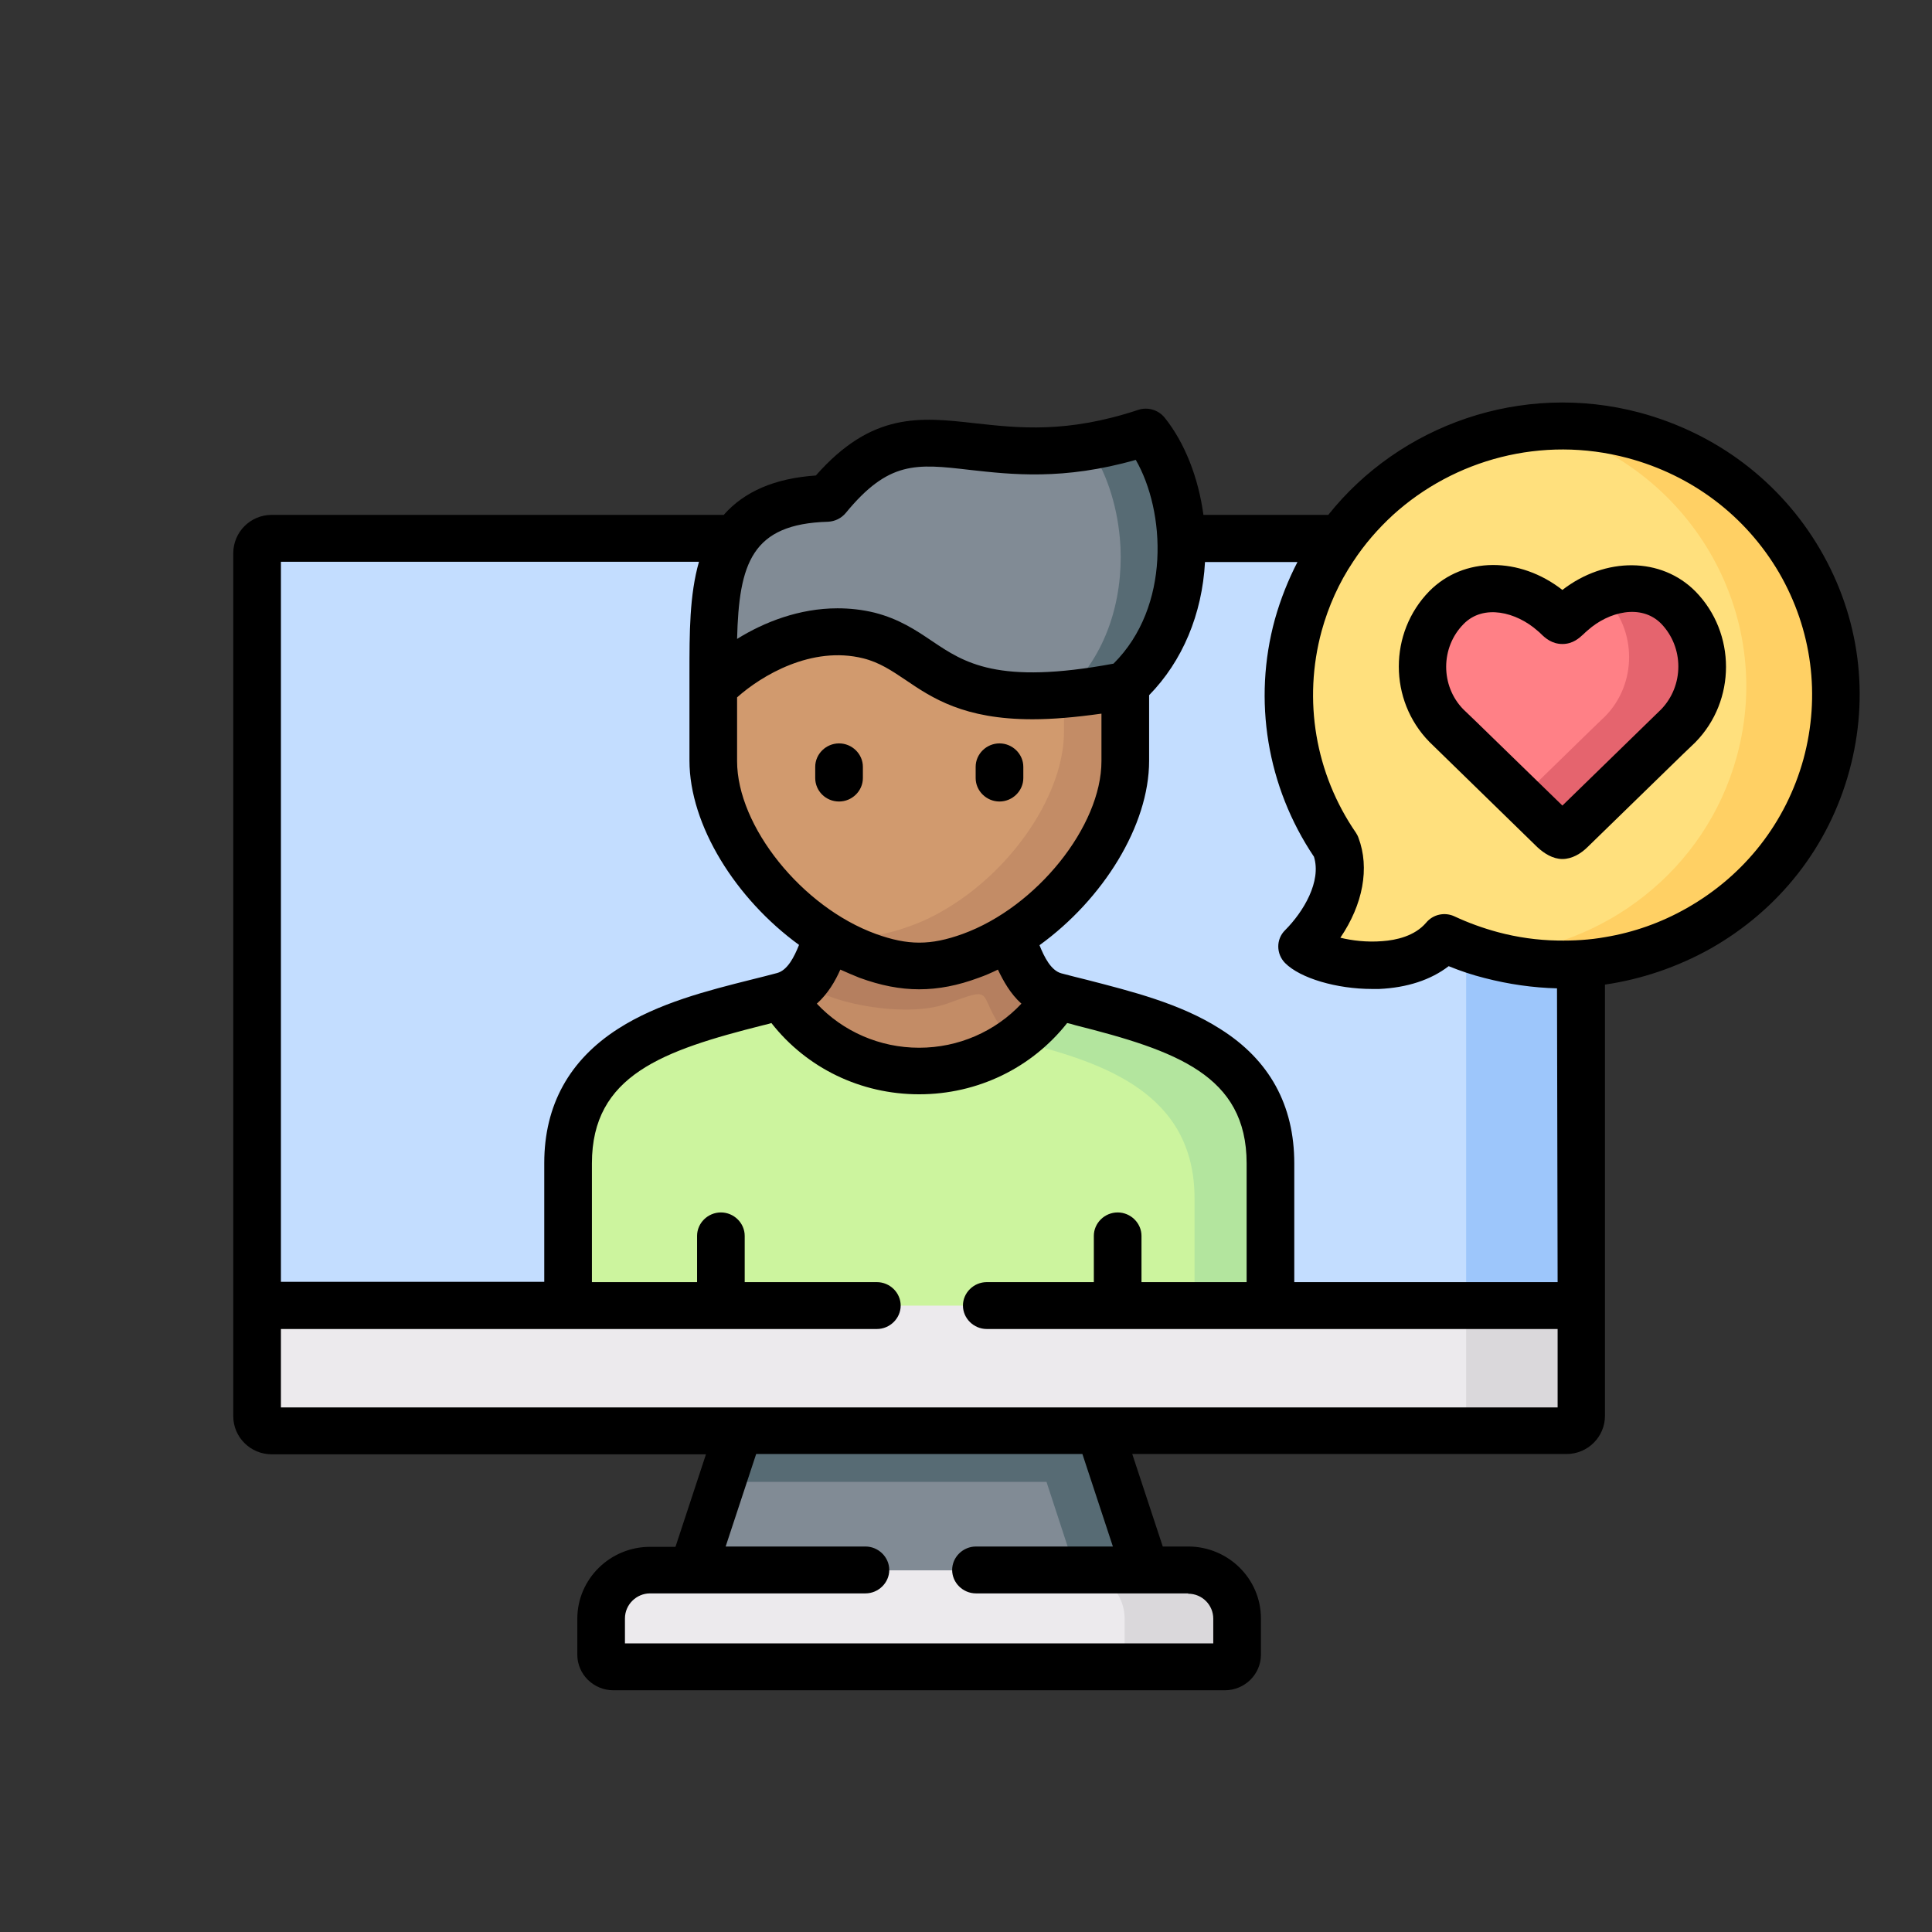 <svg width="72" height="72" viewBox="0 0 72 72" fill="none" xmlns="http://www.w3.org/2000/svg">
<rect x="0" y="0" width="72" height="72" fill="#333333" stroke="none"/>
<path fill-rule="evenodd" clip-rule="evenodd" d="M40.977 53.327L33.909 50.997L27.528 53.327L25.823 58.521L34.264 60.315L42.705 58.521L40.977 53.327Z" fill="#818B95"/>
<path fill-rule="evenodd" clip-rule="evenodd" d="M49.335 20.063H19.17H10.126C9.83 20.063 9.581 20.308 9.581 20.61V48.645L35.306 50.997L58.936 48.656V20.622C58.936 20.319 58.687 20.075 58.391 20.075L49.335 20.063Z" fill="#C3DDFF"/>
<path fill-rule="evenodd" clip-rule="evenodd" d="M39.32 37.114C38.183 36.811 37.887 35.367 37.65 34.901C35.543 33.073 33.424 33.364 30.867 34.901C30.63 35.367 30.334 36.811 29.198 37.114C29.174 37.126 29.15 37.126 29.115 37.138C30.192 38.815 32.086 41.167 34.253 41.167C36.419 41.167 38.313 38.815 39.391 37.138C39.367 37.126 39.343 37.114 39.32 37.114Z" fill="#C38C66"/>
<path fill-rule="evenodd" clip-rule="evenodd" d="M47.346 43.357C47.346 38.733 42.623 37.988 39.403 37.138C38.325 38.815 36.431 39.921 34.265 39.921C32.098 39.921 30.204 38.815 29.127 37.138C25.907 37.999 21.183 38.733 21.183 43.357V48.656L34.797 50.532L47.334 48.656L47.346 43.357Z" fill="#CCF49E"/>
<path fill-rule="evenodd" clip-rule="evenodd" d="M50.329 48.656H18.401H9.581V52.779C9.581 53.082 9.83 53.327 10.126 53.327H27.528H40.977H58.38C58.675 53.327 58.924 53.082 58.924 52.779V48.656H50.329Z" fill="#ECEAED"/>
<path fill-rule="evenodd" clip-rule="evenodd" d="M42.694 58.521H25.824H24.238C23.231 58.521 22.415 59.337 22.415 60.327V61.666C22.415 61.922 22.628 62.12 22.876 62.12H45.654C45.914 62.12 46.115 61.911 46.115 61.666V60.315C46.115 59.325 45.298 58.51 44.292 58.51H42.694V58.521Z" fill="#ECEAED"/>
<path fill-rule="evenodd" clip-rule="evenodd" d="M54.639 48.656V52.779C54.639 53.082 54.39 53.327 54.094 53.327H58.392C58.688 53.327 58.936 53.082 58.936 52.779V48.656H54.639Z" fill="#DAD8DB"/>
<path fill-rule="evenodd" clip-rule="evenodd" d="M27.529 53.327L26.901 55.225H39L40.078 58.521H42.694L40.977 53.327H27.529Z" fill="#576B74"/>
<path fill-rule="evenodd" clip-rule="evenodd" d="M44.28 58.521H41.095H40.077C41.083 58.521 41.912 59.337 41.912 60.327V61.666C41.912 61.922 41.699 62.12 41.45 62.12H45.653C45.913 62.12 46.115 61.911 46.115 61.666V60.315C46.103 59.325 45.286 58.521 44.28 58.521Z" fill="#DAD8DB"/>
<path fill-rule="evenodd" clip-rule="evenodd" d="M58.936 48.656V20.622C58.936 20.319 58.688 20.075 58.392 20.075H54.094C54.39 20.075 54.639 20.319 54.639 20.622V48.656H58.936Z" fill="#9DC6FB"/>
<path fill-rule="evenodd" clip-rule="evenodd" d="M47.346 43.357C47.346 38.733 42.623 37.988 39.403 37.138C38.989 37.778 38.468 38.326 37.852 38.768C37.947 38.791 38.041 38.815 38.148 38.85C41.143 39.618 44.517 40.748 44.517 44.661V48.656H47.358V43.357H47.346Z" fill="#B3E59E"/>
<path fill-rule="evenodd" clip-rule="evenodd" d="M36.183 35.612C34.798 36.113 33.72 36.113 32.335 35.612C31.826 35.425 31.329 35.181 30.867 34.89C30.725 35.181 30.548 35.88 30.145 36.415C29.66 37.068 33.448 38.081 35.319 37.394C36.562 36.94 36.609 36.928 36.822 37.405C37.035 37.883 37.319 38.465 37.852 38.756C38.468 38.314 39 37.755 39.403 37.126C39.379 37.126 39.367 37.114 39.344 37.114H39.332C38.195 36.811 37.899 35.367 37.663 34.901C37.177 35.193 36.68 35.437 36.183 35.612Z" fill="#B57F5F"/>
<path fill-rule="evenodd" clip-rule="evenodd" d="M37.65 34.901C40.112 33.387 41.936 30.627 41.936 28.356V25.537C40.065 21.938 38.278 21.053 35.649 21.018C29.114 20.937 27.445 23.744 26.581 25.619V28.356C26.581 30.627 28.404 33.387 30.867 34.901C31.34 35.193 31.826 35.437 32.335 35.623C33.72 36.124 34.797 36.124 36.182 35.623C36.679 35.437 37.176 35.193 37.65 34.901Z" fill="#D19A6E"/>
<path fill-rule="evenodd" clip-rule="evenodd" d="M42.694 16.103C36.242 18.234 34.253 14.403 30.832 18.572C29.044 18.619 28.002 19.178 27.41 20.063C26.499 21.402 26.582 23.464 26.582 25.619C27.387 24.78 29.754 23.021 32.382 23.685C34.928 24.314 34.951 26.9 41.924 25.549C43.523 24.093 44.103 22.008 44.02 20.075C43.961 18.502 43.452 17.046 42.694 16.103Z" fill="#818B95"/>
<path fill-rule="evenodd" clip-rule="evenodd" d="M37.651 34.901C40.113 33.387 41.936 30.627 41.936 28.356V25.537C41.084 25.7 40.326 25.817 39.652 25.875V27.261C39.652 29.532 37.828 32.292 35.366 33.807C34.892 34.098 34.407 34.342 33.898 34.517C32.667 34.971 31.684 35.018 30.512 34.669C30.631 34.75 30.749 34.82 30.855 34.89C31.329 35.181 31.814 35.425 32.324 35.612C33.709 36.113 34.786 36.113 36.171 35.612C36.68 35.437 37.177 35.193 37.651 34.901Z" fill="#C38C66"/>
<path fill-rule="evenodd" clip-rule="evenodd" d="M44.031 20.063C43.96 18.502 43.451 17.046 42.705 16.103C41.936 16.359 41.225 16.534 40.574 16.639C41.19 17.512 41.616 18.735 41.734 20.063C41.746 20.168 41.746 20.284 41.758 20.401C41.841 22.334 41.261 24.419 39.663 25.875C40.326 25.817 41.083 25.712 41.947 25.537C43.534 24.081 44.114 21.996 44.031 20.063Z" fill="#576B74"/>
<path fill-rule="evenodd" clip-rule="evenodd" d="M58.569 22.847C59.717 21.822 61.457 21.554 62.547 22.649C63.73 23.86 63.73 25.84 62.547 27.051L62.061 27.517L58.533 30.965C58.379 31.081 58.308 31.151 58.225 31.151C58.143 31.151 58.072 31.081 57.918 30.965L54.39 27.517L53.904 27.051C52.721 25.84 52.721 23.86 53.904 22.649C54.982 21.554 56.722 21.822 57.882 22.847C58.095 23.033 58.166 23.126 58.225 23.126C58.285 23.126 58.356 23.033 58.569 22.847ZM55.574 35.589C61.008 37.033 66.607 33.865 68.063 28.519C69.531 23.173 66.311 17.676 60.877 16.231C55.443 14.787 49.844 17.955 48.376 23.301C47.571 26.224 48.175 29.194 49.773 31.535C50.246 32.77 49.572 34.226 48.53 35.274C49.169 35.915 52.425 36.602 53.81 34.96C54.366 35.216 54.958 35.426 55.574 35.589Z" fill="#FFE07D"/>
<path fill-rule="evenodd" clip-rule="evenodd" d="M58.522 30.953L62.05 27.506L62.535 27.04C63.719 25.828 63.719 23.849 62.535 22.637C61.458 21.542 59.718 21.81 58.558 22.835C58.344 23.021 58.273 23.115 58.214 23.115C58.155 23.115 58.084 23.021 57.871 22.835C56.723 21.81 54.982 21.542 53.893 22.637C52.709 23.849 52.709 25.828 53.893 27.04L54.379 27.506L57.907 30.953C58.06 31.07 58.132 31.14 58.214 31.14C58.297 31.14 58.368 31.081 58.522 30.953Z" fill="#FF8086"/>
<path fill-rule="evenodd" clip-rule="evenodd" d="M62.535 27.051C63.719 25.84 63.719 23.86 62.535 22.649C61.766 21.868 60.677 21.787 59.694 22.16C59.742 22.195 59.777 22.241 59.824 22.288C61.008 23.499 61.008 25.479 59.824 26.69L59.339 27.156L56.675 29.753L57.918 30.965C58.072 31.081 58.143 31.151 58.226 31.151C58.309 31.151 58.38 31.081 58.534 30.965L62.062 27.517L62.535 27.051Z" fill="#E5646E"/>
<path fill-rule="evenodd" clip-rule="evenodd" d="M68.063 28.519C69.531 23.173 66.311 17.676 60.877 16.231C59.753 15.94 58.616 15.835 57.527 15.905H57.539C62.973 17.349 66.193 22.847 64.725 28.193C63.565 32.432 59.8 35.297 55.585 35.589C61.008 37.033 66.595 33.865 68.063 28.519Z" fill="#FFD064"/>
<path d="M31.269 29.87C31.755 29.87 32.157 29.474 32.157 28.996V28.577C32.157 28.1 31.755 27.704 31.269 27.704C30.784 27.704 30.381 28.1 30.381 28.577V28.996C30.381 29.474 30.772 29.87 31.269 29.87Z" fill="black"/>
<path d="M37.248 29.87C37.733 29.87 38.136 29.474 38.136 28.996V28.577C38.136 28.1 37.733 27.704 37.248 27.704C36.762 27.704 36.36 28.1 36.36 28.577V28.996C36.36 29.474 36.762 29.87 37.248 29.87Z" fill="black"/>
<path d="M67.827 20.469C67.093 19.211 66.122 18.128 64.986 17.266C63.849 16.404 62.535 15.763 61.114 15.379C56.699 14.203 52.164 15.845 49.501 19.188H44.848C44.659 17.79 44.15 16.497 43.404 15.565C43.167 15.274 42.776 15.158 42.421 15.274C39.758 16.159 37.946 15.95 36.348 15.775C34.288 15.542 32.501 15.344 30.405 17.72C28.878 17.825 27.741 18.314 26.972 19.188H10.126C9.333 19.188 8.693 19.828 8.693 20.62V52.778C8.693 53.558 9.333 54.198 10.126 54.198H26.309L25.173 57.646H24.226C22.734 57.646 21.515 58.846 21.515 60.325V61.664C21.515 62.398 22.118 62.992 22.864 62.992H45.641C46.387 62.992 46.991 62.398 46.991 61.664V60.313C46.991 58.834 45.772 57.634 44.28 57.634H43.333L42.196 54.187H58.38C59.173 54.187 59.812 53.546 59.812 52.766V48.643C59.812 48.643 59.812 48.643 59.812 48.631C59.812 48.62 59.812 48.631 59.812 48.62V36.693C61.173 36.495 62.511 36.041 63.742 35.354C66.311 33.898 68.146 31.557 68.916 28.738C69.686 25.931 69.307 22.996 67.827 20.469ZM30.855 19.444C31.116 19.432 31.352 19.316 31.518 19.118C33.116 17.173 34.134 17.277 36.135 17.511C37.698 17.685 39.627 17.907 42.327 17.138C43.428 19.048 43.641 22.6 41.498 24.732C37.177 25.535 35.934 24.697 34.738 23.893C34.134 23.485 33.507 23.066 32.595 22.833C32.122 22.717 31.66 22.67 31.21 22.67C29.79 22.67 28.476 23.183 27.469 23.811C27.54 20.993 28.014 19.525 30.855 19.444ZM27.469 25.989C28.381 25.174 30.251 24.056 32.169 24.534C32.773 24.685 33.223 24.988 33.744 25.337C34.738 26.013 35.922 26.805 38.479 26.805C39.213 26.805 40.054 26.735 41.048 26.595V28.365C41.048 30.788 38.633 33.805 35.875 34.806C34.679 35.237 33.838 35.237 32.643 34.806C29.884 33.805 27.469 30.788 27.469 28.365V25.989ZM38.065 37.404C37.094 38.44 35.721 39.046 34.253 39.046C32.785 39.046 31.412 38.44 30.441 37.404C30.855 37.031 31.127 36.565 31.317 36.134C31.554 36.239 31.79 36.344 32.027 36.437C32.82 36.728 33.542 36.868 34.253 36.868C34.975 36.868 35.697 36.728 36.478 36.437C36.715 36.355 36.952 36.25 37.189 36.134C37.39 36.553 37.65 37.031 38.065 37.404ZM10.469 20.935H26.049C25.694 22.169 25.694 23.59 25.694 25.093C25.694 25.267 25.694 28.342 25.694 28.342C25.694 30.753 27.422 33.502 29.778 35.214C29.6 35.656 29.352 36.157 28.961 36.262C28.653 36.344 28.334 36.425 28.002 36.507C26.38 36.914 24.533 37.38 23.042 38.335C21.218 39.5 20.283 41.189 20.283 43.343V47.769H10.469V20.935ZM44.28 59.393C44.801 59.393 45.215 59.812 45.215 60.325V61.245H23.29V60.313C23.29 59.801 23.716 59.381 24.226 59.381H32.252C32.737 59.381 33.14 58.985 33.14 58.508C33.14 58.03 32.737 57.634 32.252 57.634H27.043L28.18 54.187H40.338L41.474 57.634H36.372C35.886 57.634 35.484 58.03 35.484 58.508C35.484 58.985 35.886 59.381 36.372 59.381H44.28V59.393ZM58.048 52.451H10.469V49.528H32.678C33.164 49.528 33.566 49.132 33.566 48.654C33.566 48.177 33.164 47.781 32.678 47.781H27.753V46.057C27.753 45.58 27.351 45.184 26.866 45.184C26.38 45.184 25.978 45.58 25.978 46.057V47.781H22.059V43.355C22.059 40.071 24.699 39.151 28.44 38.207C28.547 38.184 28.641 38.16 28.748 38.126C30.062 39.803 32.074 40.781 34.253 40.781C36.431 40.781 38.444 39.803 39.77 38.126C39.876 38.149 39.971 38.172 40.077 38.207C43.818 39.151 46.458 40.071 46.458 43.355V47.781H42.54V46.057C42.54 45.58 42.137 45.184 41.652 45.184C41.166 45.184 40.764 45.58 40.764 46.057V47.781H36.774C36.289 47.781 35.886 48.177 35.886 48.654C35.886 49.132 36.289 49.528 36.774 49.528H58.048V52.451ZM58.048 47.781H48.234V43.355C48.234 41.189 47.311 39.5 45.476 38.347C43.984 37.392 42.137 36.938 40.515 36.518C40.184 36.437 39.864 36.355 39.556 36.274C39.166 36.169 38.917 35.668 38.739 35.225C41.107 33.513 42.824 30.765 42.824 28.354V25.908C44.067 24.638 44.801 22.891 44.907 20.946H48.352C48.009 21.61 47.725 22.321 47.512 23.078C46.683 26.094 47.216 29.32 48.968 31.929C49.252 32.849 48.577 33.979 47.891 34.666C47.547 35.004 47.559 35.552 47.891 35.889C48.459 36.46 49.82 36.856 51.135 36.856C51.217 36.856 51.312 36.856 51.395 36.856C52.437 36.809 53.325 36.518 53.988 36.006C54.414 36.181 54.864 36.332 55.325 36.448C56.225 36.681 57.125 36.809 58.025 36.833L58.048 47.781ZM67.211 28.284C66.56 30.648 65.021 32.617 62.867 33.84C61.907 34.387 60.878 34.748 59.824 34.923C59.244 35.028 58.64 35.062 58.048 35.051C57.302 35.039 56.545 34.934 55.811 34.736C55.254 34.585 54.71 34.387 54.212 34.154C53.846 33.979 53.407 34.072 53.147 34.387C52.721 34.888 52.022 35.039 51.513 35.074C50.933 35.121 50.377 35.051 49.951 34.946C50.791 33.711 51.052 32.349 50.625 31.219C50.602 31.149 50.566 31.091 50.531 31.033C49.015 28.831 48.554 26.094 49.252 23.52C49.513 22.577 49.903 21.715 50.424 20.935C50.85 20.282 51.359 19.7 51.916 19.188C54.189 17.126 57.456 16.218 60.653 17.068C63.056 17.709 65.057 19.223 66.3 21.342C67.531 23.462 67.85 25.931 67.211 28.284Z" fill="black"/>
<path d="M58.226 21.985C56.628 20.739 54.544 20.739 53.266 22.032C51.751 23.581 51.751 26.096 53.266 27.645L53.278 27.657L57.291 31.57C57.54 31.803 57.871 32.013 58.226 32.013C58.581 32.013 58.913 31.815 59.161 31.57L62.689 28.135L63.175 27.669L63.187 27.657C64.702 26.108 64.702 23.592 63.187 22.043C61.908 20.75 59.824 20.75 58.226 21.985ZM61.908 26.434L58.226 30.021L55.006 26.888L54.533 26.434C53.68 25.561 53.68 24.128 54.544 23.255C55.29 22.497 56.51 22.812 57.291 23.499C57.35 23.546 57.398 23.592 57.433 23.627C57.587 23.779 57.836 24 58.226 24C58.617 24 58.854 23.779 59.019 23.627C59.055 23.592 59.102 23.546 59.173 23.487C59.943 22.8 61.162 22.486 61.908 23.243C62.76 24.128 62.76 25.549 61.908 26.434Z" fill="black"/>
</svg>

